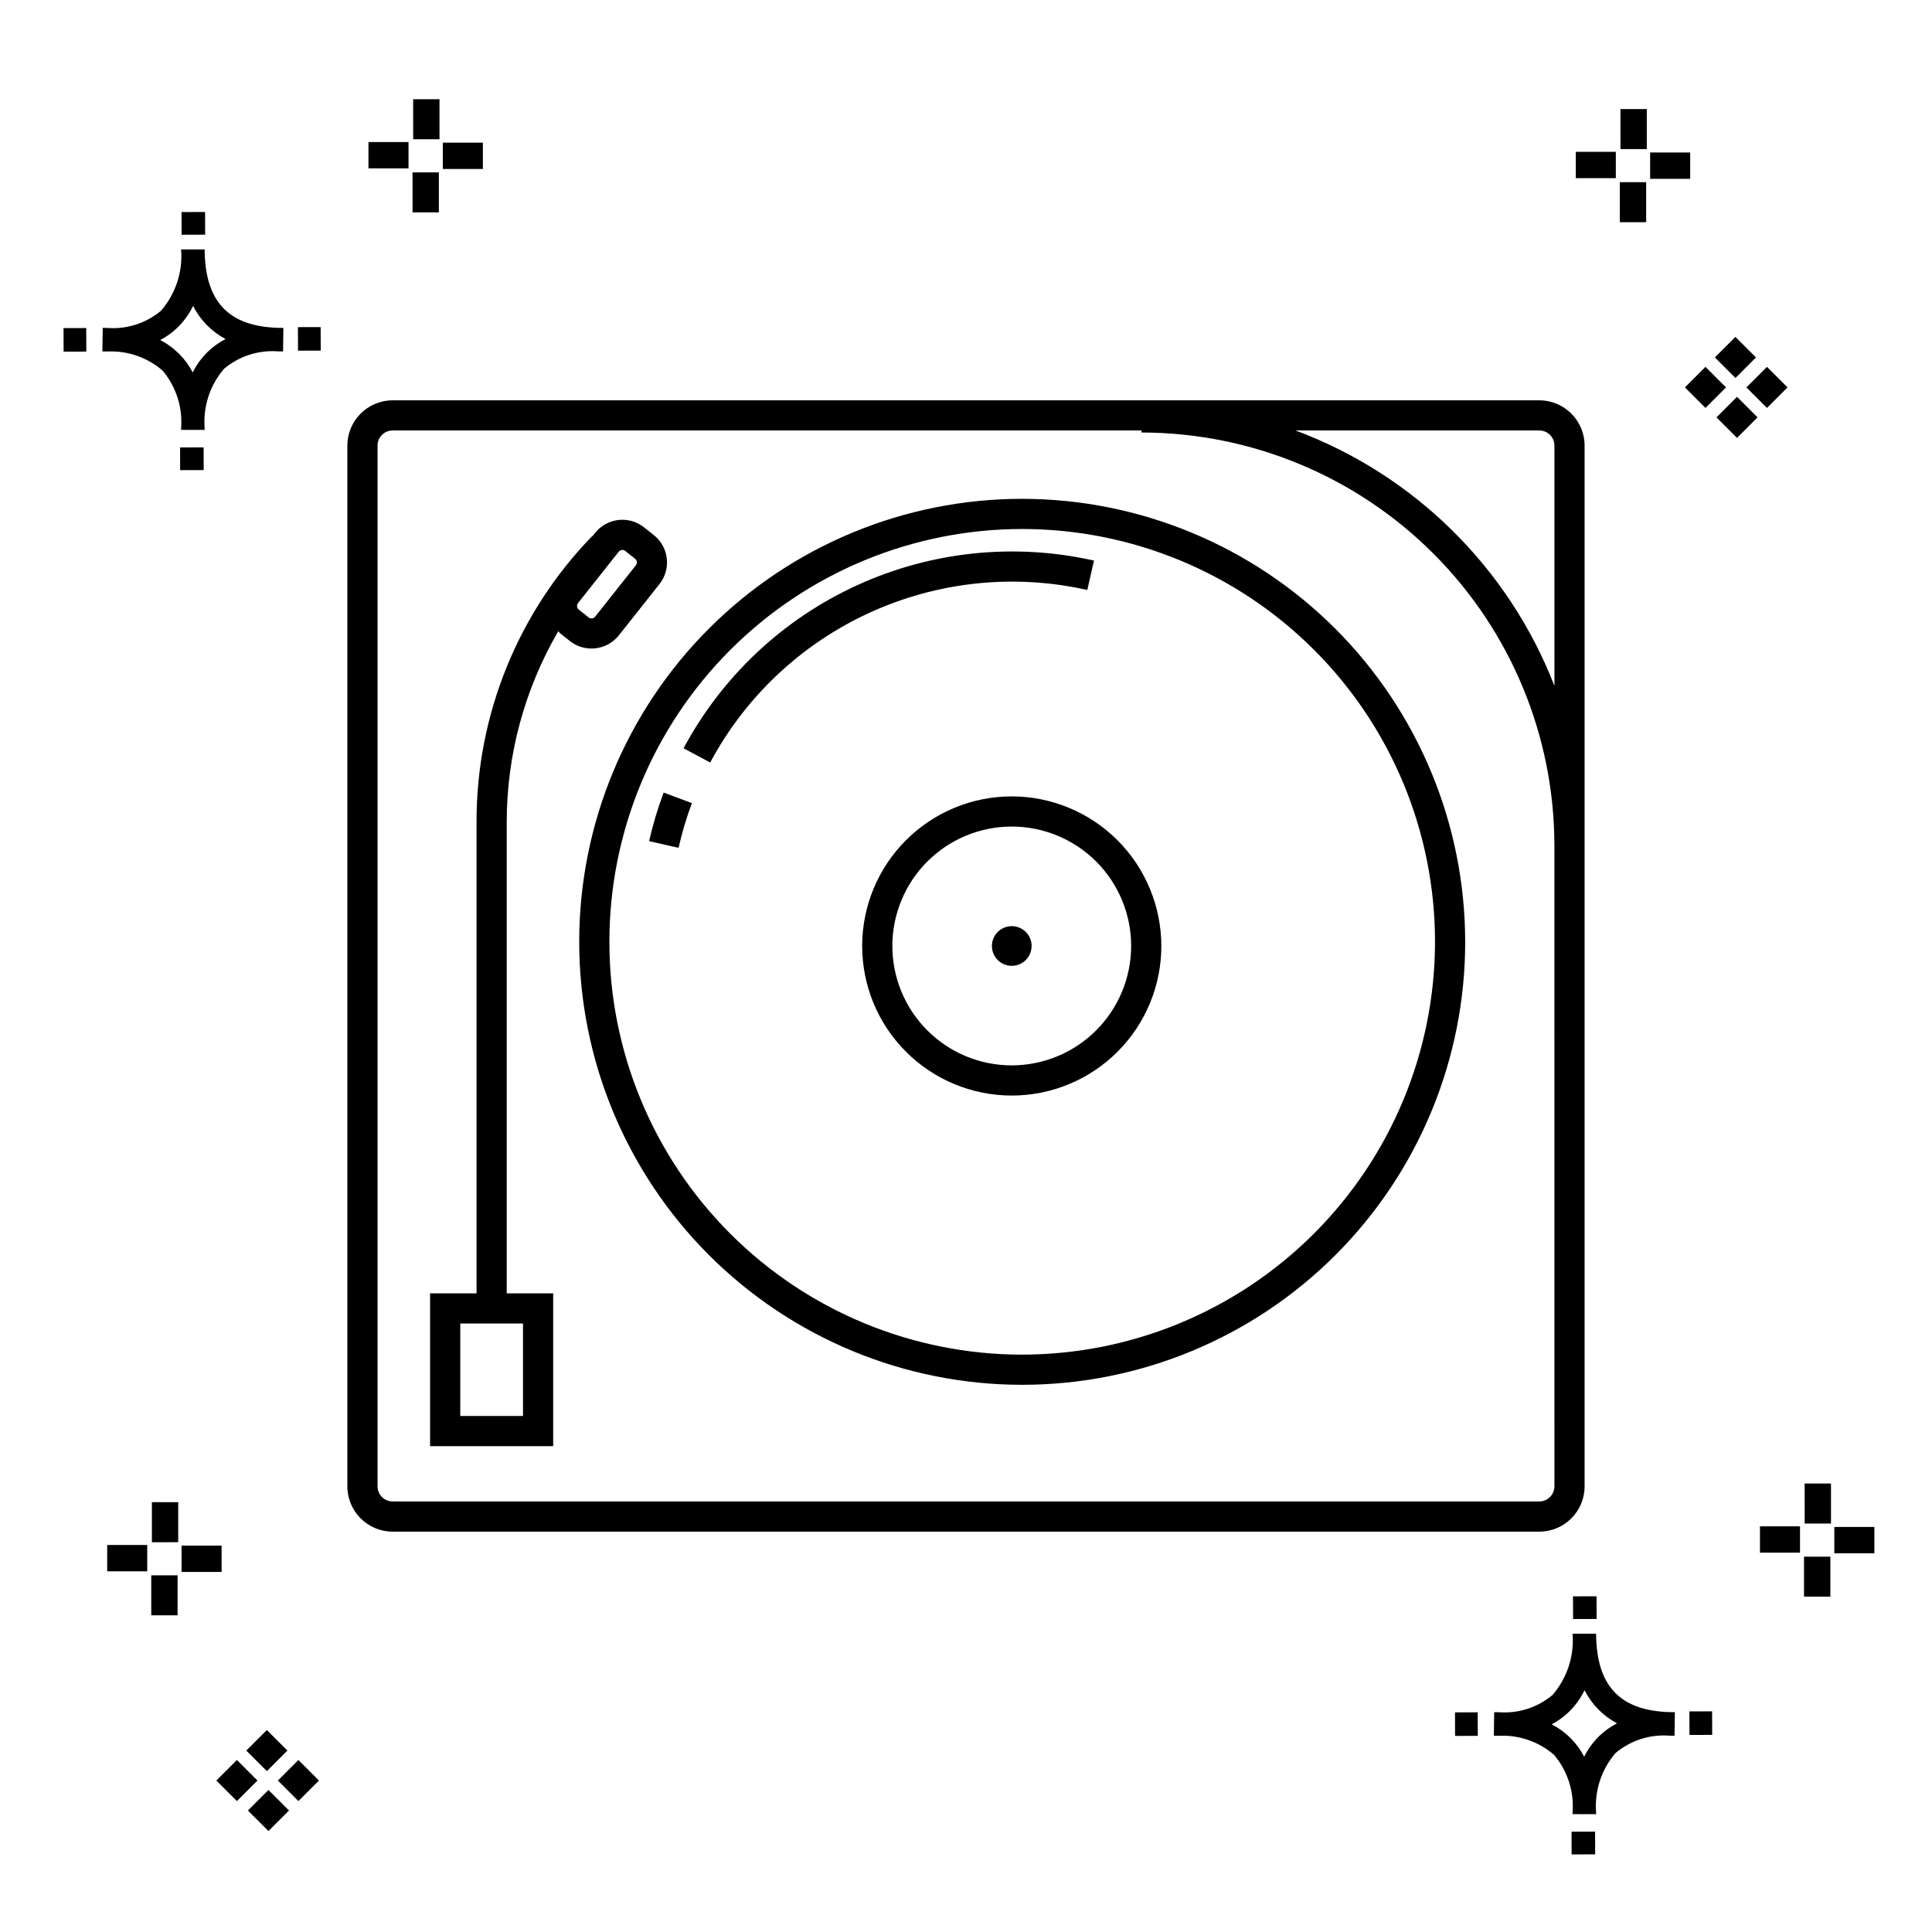 <?xml version="1.0" encoding="UTF-8"?>
<!-- The Best Svg Icon site in the world: iconSvg.co, Visit us! https://iconsvg.co -->
<svg fill="#000000" width="800px" height="800px" version="1.1" viewBox="144 144 512 512" xmlns="http://www.w3.org/2000/svg">
 <g>
  <path d="m197.96 262.56 0.02 6.016-6.238 0.02-0.02-6.016zm19.738-31.68c0.434 0.023 0.93 0.008 1.402 0.02l-0.082 6.238c-0.449 0.008-0.93-0.004-1.387-0.02v-0.004c-5.172-0.379-10.285 1.277-14.254 4.617-3.746 4.352-5.598 10.023-5.141 15.75v0.449l-6.238-0.016v-0.445c0.434-5.535-1.328-11.02-4.914-15.262-4.047-3.504-9.285-5.316-14.633-5.055h-0.004c-0.434 0-0.867-0.008-1.312-0.02l0.09-6.238c0.441 0 0.879 0.008 1.309 0.02h-0.004c5.129 0.375 10.203-1.266 14.148-4.566 3.879-4.484 5.797-10.34 5.32-16.254l6.238 0.008c0.074 13.766 6.266 20.395 19.461 20.777zm-13.922 2.969h-0.004c-3.703-1.969-6.707-5.031-8.602-8.773-1.043 2.148-2.453 4.098-4.164 5.762-1.352 1.301-2.879 2.406-4.539 3.277 3.691 1.902 6.699 4.902 8.609 8.586 1.004-2.019 2.336-3.856 3.945-5.438 1.41-1.363 3.008-2.516 4.75-3.414zm-42.938-2.898 0.02 6.238 6.016-0.016-0.02-6.238zm68.137-0.273-6.019 0.016 0.02 6.238 6.019-0.016zm-30.609-24.484-0.02-6.016-6.238 0.02 0.02 6.016zm405.96 42.965 5.445 5.445-5.445 5.445-5.445-5.445zm7.941-7.941 5.445 5.445-5.445 5.445-5.445-5.445zm-16.301 0 5.445 5.445-5.445 5.445-5.445-5.445zm7.941-7.941 5.445 5.445-5.441 5.449-5.445-5.445zm-11.992-41.891h-10.613v-6.977h10.613zm-19.707-0.168h-10.613v-6.977h10.613zm8.043 11.668h-6.977v-10.602h6.977zm0.168-19.375h-6.977l-0.004-10.613h6.977zm-308.45 5.273h-10.617v-6.977h10.617zm-19.707-0.168h-10.617v-6.977h10.613zm8.043 11.664h-6.977l-0.004-10.598h6.977zm0.168-19.375h-6.977l-0.004-10.613h6.977zm300 448.52 0.02 6.016 6.238-0.02-0.02-6.016zm25.977-31.699c0.438 0.023 0.93 0.008 1.402 0.02l-0.082 6.238c-0.449 0.008-0.93-0.004-1.387-0.02-5.172-0.379-10.289 1.277-14.254 4.617-3.75 4.352-5.602 10.023-5.144 15.75v0.449l-6.238-0.016v-0.445c0.438-5.539-1.328-11.023-4.91-15.266-4.047-3.504-9.289-5.312-14.633-5.051h-0.004c-0.434 0-0.867-0.008-1.312-0.02l0.09-6.238c0.441 0 0.879 0.008 1.309 0.02h-0.004c5.129 0.371 10.203-1.266 14.145-4.566 3.879-4.484 5.797-10.34 5.32-16.254l6.238 0.008c0.074 13.762 6.266 20.395 19.461 20.773zm-13.922 2.969-0.004 0.004c-3.703-1.969-6.707-5.031-8.602-8.773-1.043 2.148-2.453 4.098-4.168 5.762-1.352 1.301-2.879 2.406-4.539 3.277 3.691 1.902 6.699 4.898 8.609 8.586 1.004-2.019 2.34-3.859 3.945-5.438 1.41-1.363 3.012-2.516 4.754-3.414zm-42.938-2.898 0.02 6.238 6.016-0.016-0.02-6.238zm68.137-0.273-6.019 0.016 0.02 6.238 6.019-0.016zm-30.609-24.48-0.02-6.016-6.238 0.02 0.02 6.016zm73.609-17.414-10.613 0.004v-6.977h10.613zm-19.707-0.164h-10.613v-6.977h10.613zm8.043 11.664h-6.977v-10.598h6.977zm0.168-19.375h-6.977l-0.004-10.613h6.977zm-414.09 70.602 5.445 5.445-5.445 5.445-5.445-5.445zm7.941-7.941 5.445 5.445-5.445 5.445-5.445-5.445zm-16.301 0 5.445 5.445-5.445 5.445-5.445-5.445zm7.941-7.941 5.445 5.445-5.445 5.445-5.445-5.445zm-11.996-41.895h-10.613v-6.973h10.613zm-19.707-0.164h-10.613v-6.977h10.613zm8.043 11.664h-6.977v-10.598h6.977zm0.168-19.375-6.977 0.004v-10.617h6.977z"/>
  <path d="m551.94 250.09h-303.89c-6.621 0.008-11.988 5.375-11.996 11.996v275.82c0.008 6.621 5.375 11.988 11.996 11.996h303.89c6.621-0.008 11.988-5.375 11.996-11.996v-275.82c-0.008-6.621-5.375-11.988-11.996-11.996zm4 287.81c-0.004 2.207-1.793 3.996-4 4h-303.89c-2.207-0.004-3.996-1.793-3.996-4v-275.82c0-2.207 1.789-3.996 3.996-4h198.48v0.539c29.004 0.035 56.812 11.57 77.32 32.078 20.512 20.508 32.047 48.316 32.082 77.32zm-68.609-279.82h64.609c2.207 0.004 3.996 1.793 4 4v63.676c-12.18-31.309-37.137-55.93-68.609-67.676zm-75.207 96.973c-10.512 0-20.594 4.176-28.027 11.609-7.438 7.434-11.613 17.52-11.613 28.031 0 10.516 4.176 20.598 11.613 28.031 7.434 7.434 17.516 11.609 28.027 11.609 10.516 0 20.598-4.176 28.031-11.609s11.613-17.516 11.613-28.031c-0.016-10.508-4.195-20.586-11.625-28.016-7.434-7.434-17.508-11.613-28.02-11.625zm0 71.285c-8.391 0-16.441-3.332-22.375-9.27-5.934-5.934-9.266-13.98-9.266-22.375 0-8.391 3.332-16.441 9.266-22.375s13.984-9.27 22.375-9.27c8.395 0 16.441 3.336 22.379 9.27 5.934 5.934 9.266 13.984 9.266 22.375-0.008 8.391-3.348 16.434-9.277 22.363-5.934 5.934-13.977 9.27-22.367 9.281zm-79.91-80.266-7.059-3.766c10.191-19.047 26.348-34.227 45.992-43.211 19.645-8.984 41.695-11.281 62.77-6.535l-1.766 7.793h0.004c-19.367-4.359-39.629-2.246-57.68 6.012-18.051 8.258-32.895 22.203-42.262 39.707zm-12.344 7.965 7.488 2.797h0.004c-1.445 3.863-2.625 7.824-3.535 11.848l-7.801-1.766c0.988-4.375 2.273-8.676 3.844-12.879zm95.023-77.844c-31.137 0-60.996 12.367-83.012 34.383-22.016 22.016-34.387 51.879-34.383 83.016 0 31.133 12.367 60.996 34.383 83.012 22.02 22.016 51.879 34.383 83.016 34.383 31.137 0 60.996-12.371 83.012-34.387 22.016-22.02 34.383-51.879 34.383-83.016-0.035-31.125-12.414-60.965-34.426-82.973-22.008-22.008-51.848-34.387-82.973-34.418zm0 226.8c-29.016 0-56.84-11.527-77.355-32.043-20.516-20.516-32.043-48.344-32.043-77.355 0-29.016 11.523-56.844 32.039-77.359 20.516-20.516 48.344-32.043 77.359-32.043 29.012 0 56.84 11.523 77.355 32.039 20.52 20.516 32.043 48.344 32.047 77.355-0.031 29.008-11.57 56.816-32.078 77.324-20.512 20.512-48.316 32.047-77.324 32.082zm2.496-108.29v-0.004c0 2.129-1.281 4.051-3.25 4.863-1.965 0.816-4.231 0.363-5.734-1.141-1.508-1.504-1.957-3.769-1.141-5.734 0.812-1.969 2.731-3.25 4.859-3.25 1.398 0 2.738 0.555 3.723 1.539 0.988 0.988 1.543 2.328 1.543 3.723zm-109.4-82.312 10.789-13.613v-0.004c3.16-3.992 2.488-9.793-1.5-12.961l-2.609-2.07c-1.918-1.523-4.363-2.219-6.793-1.938-2.434 0.281-4.656 1.52-6.176 3.438l-0.672 0.848-0.062-0.059c-19.723 20.297-30.73 47.504-30.676 75.805v124.91h-12.312v40.5h32.621v-40.5h-12.312v-124.91c0.004-17.766 4.723-35.215 13.668-50.566 0.176 0.164 0.27 0.387 0.461 0.539l2.613 2.07c3.992 3.156 9.785 2.488 12.961-1.492zm-25.387 206.86h-16.625v-24.508h16.625zm14.777-213.71c-0.254-0.203-0.418-0.496-0.457-0.82-0.035-0.32 0.059-0.645 0.262-0.898l10.785-13.613c0.234-0.293 0.594-0.465 0.969-0.469 0.277 0 0.547 0.094 0.762 0.266l2.609 2.07c0.535 0.426 0.621 1.199 0.199 1.734l-10.785 13.613c-0.203 0.254-0.5 0.418-0.824 0.457-0.324 0.035-0.648-0.059-0.906-0.262z"/>
 </g>
</svg>